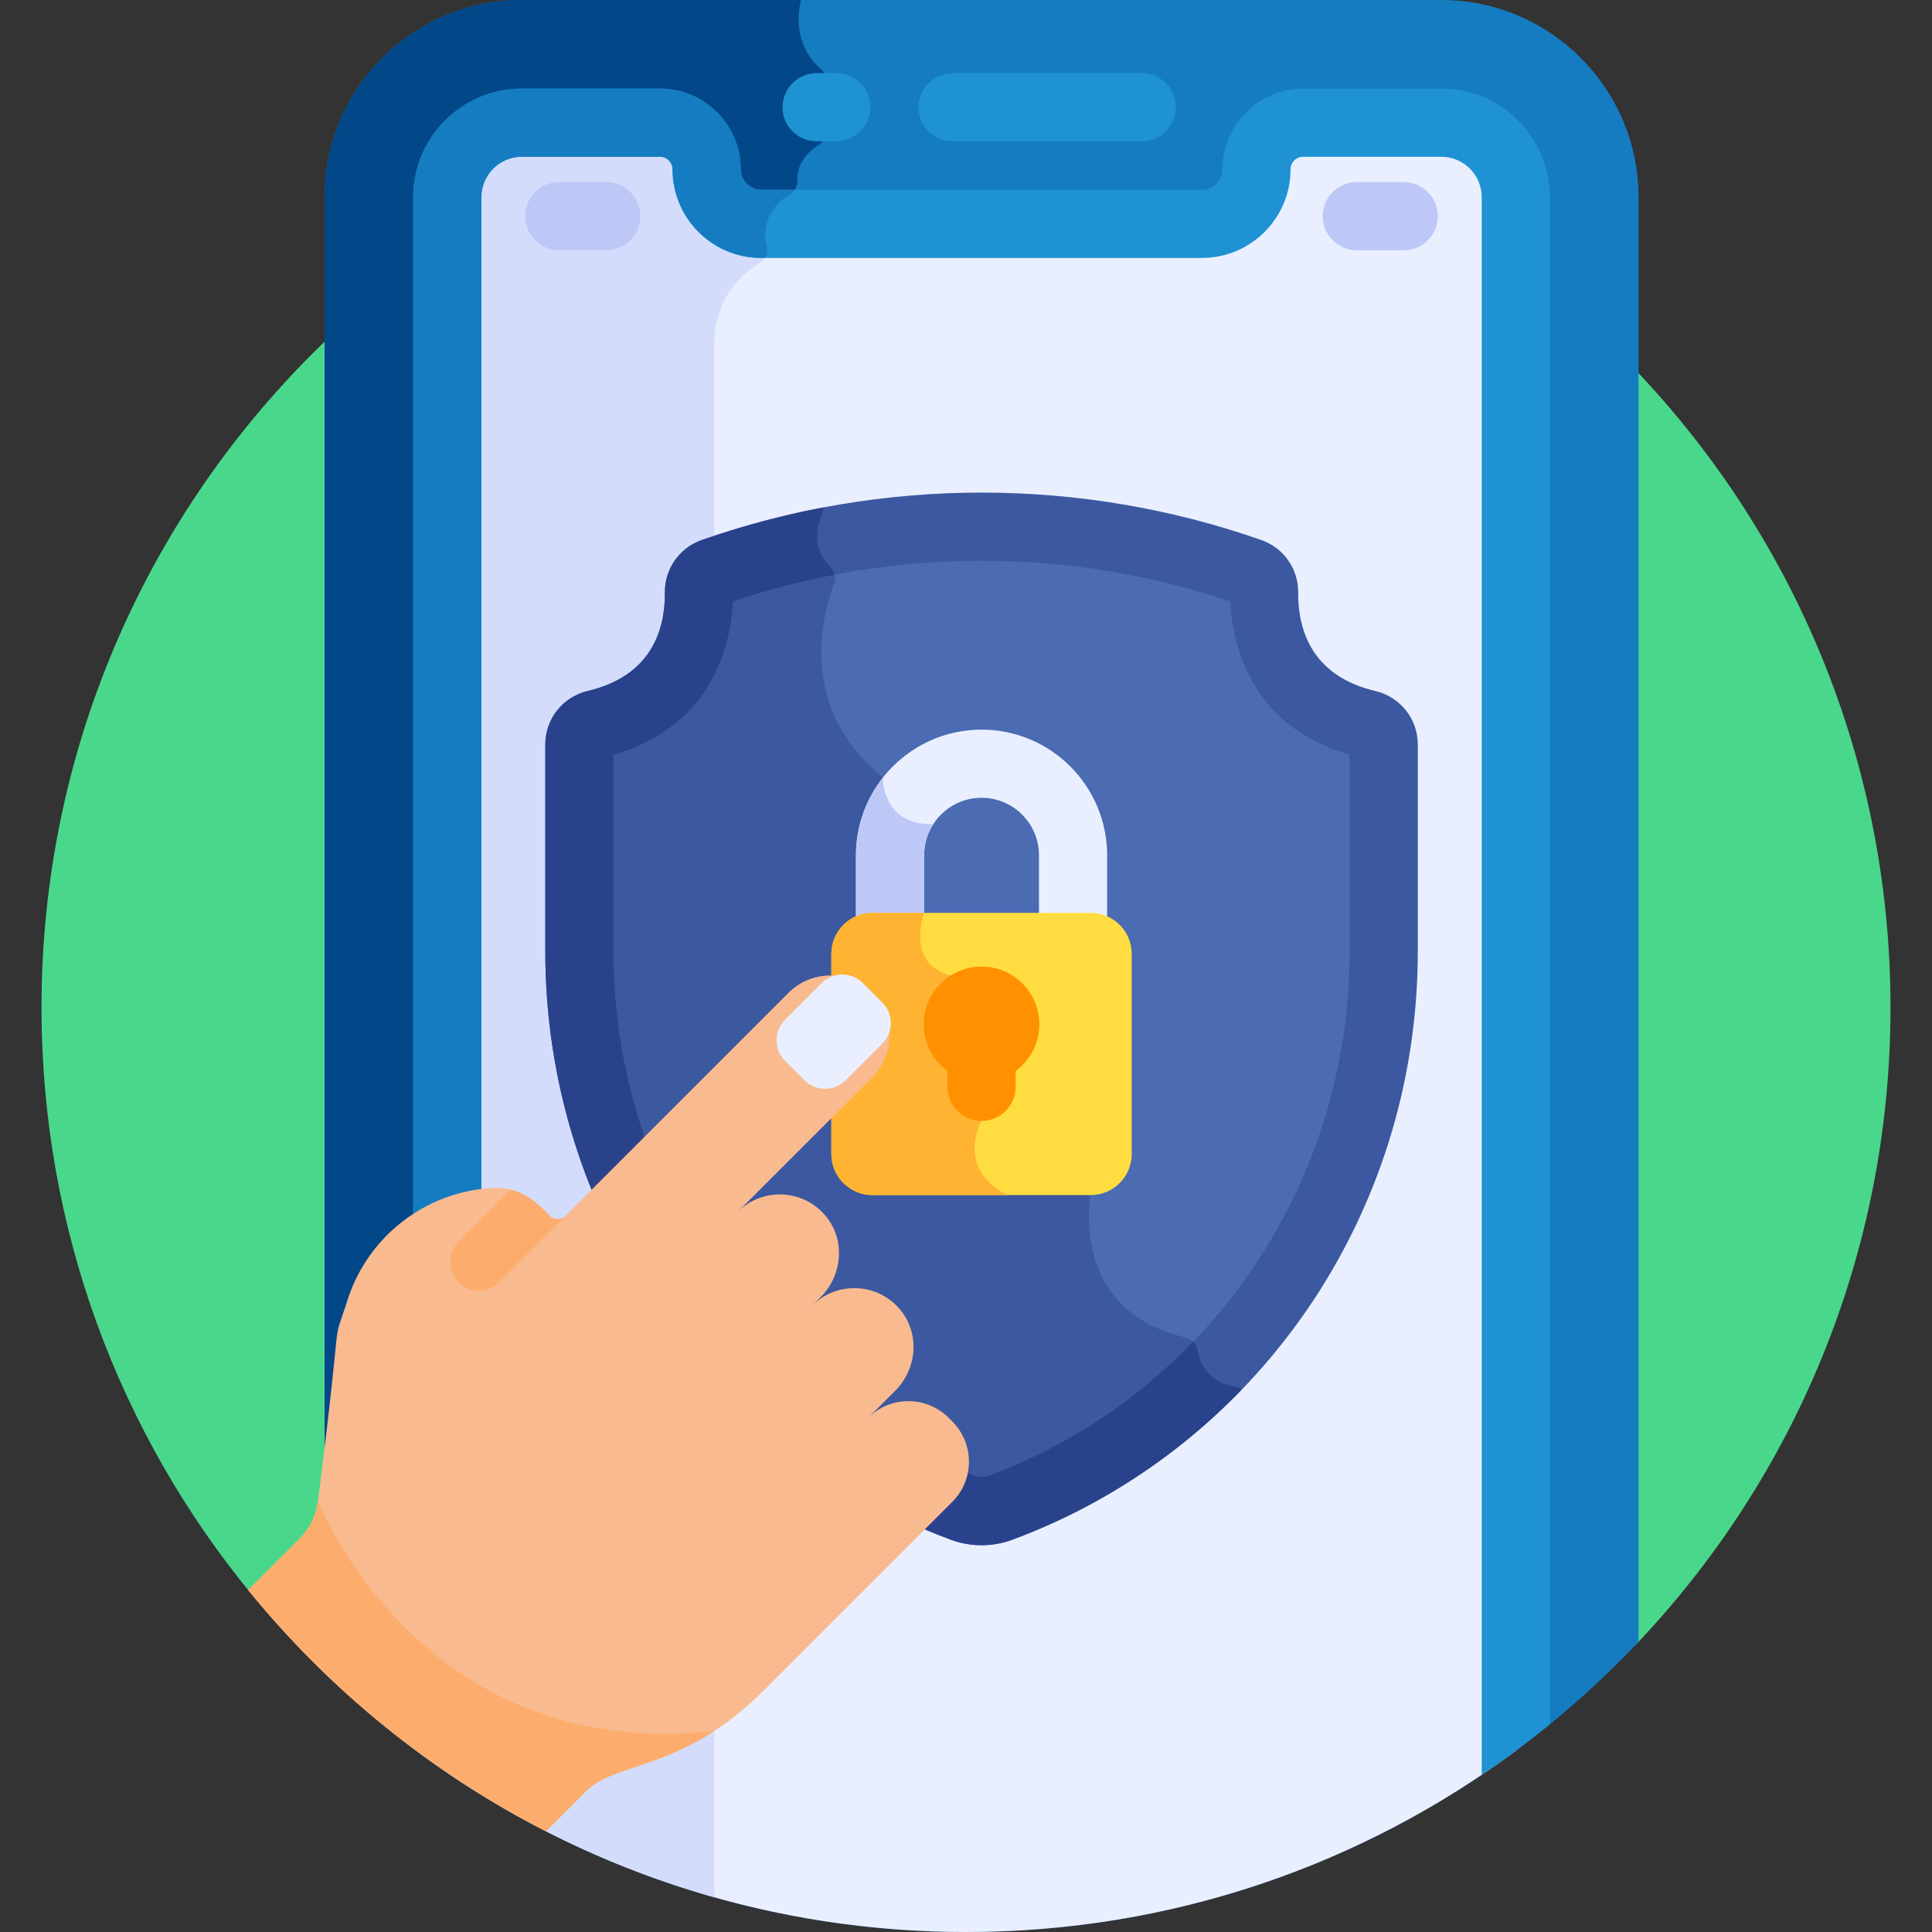 <svg id="Layer_1" enable-background="new 0 0 512 512" height="512" viewBox="0 0 512 512" width="512" xmlns="http://www.w3.org/2000/svg"><rect x="0" y="0" width="512" height="512" fill="#333333" stroke="none"/><g><path d="m433.323 436.061c41.932-43.968 67.678-103.509 67.678-169.063 0-135.311-109.691-245.002-245.002-245.002s-245.002 109.691-245.002 245.002c0 58.996 20.857 113.118 55.593 155.405z" fill="#49d88b"/><path d="m256 512c70.232 0 133.553-29.559 178.224-76.905v-382.835c0-28.816-23.444-52.26-52.26-52.26h-243.684c-28.816 0-52.26 23.444-52.26 52.26v391.167c44.056 42.455 103.965 68.573 169.98 68.573z" fill="#167cc1"/><path d="m217.516 18.313c-6.964-6.257-6.204-14.303-5.237-18.313h-73.999c-28.816 0-52.26 23.444-52.26 52.26v385.525l58.545 47.428c14.164 7.249 29.113 13.182 44.708 17.587 0-161.848 0-399.711 0-411.379 0-12.853 7.777-19.18 12.076-21.696 1.505-.881 2.219-2.626 1.831-4.326-1.801-7.876 3.245-12.187 6.312-14.022 1.221-.73 1.862-2.083 1.813-3.505-.174-4.996 3.351-8.013 5.631-9.434 1.16-.723 1.878-1.97 1.878-3.337v-13.891c0-1.105-.476-2.159-1.298-2.897z" fill="#024788"/><path d="m381.964 32.514h-36.624c-6.828 0-12.362 5.535-12.362 12.362 0 7.948-6.503 14.451-14.451 14.451h-116.809c-7.948 0-14.451-6.503-14.451-14.451 0-6.827-5.535-12.362-12.362-12.362h-36.625c-10.905 0-19.746 8.84-19.746 19.745v417.564c39.198 26.618 86.514 42.177 137.466 42.177 54.58 0 104.985-17.856 145.71-48.033 0-146.659 0-401.171 0-411.707 0-10.906-8.84-19.746-19.746-19.746z" fill="#e9efff"/><path d="m203.18 65.398c-.532-2.329-.457-4.338-.02-6.072h-1.442c-7.948 0-14.451-6.503-14.451-14.451 0-6.827-5.535-12.362-12.362-12.362h-36.625c-10.905 0-19.746 8.84-19.746 19.745v411.865l26.1 21.144c14.141 7.23 29.073 13.134 44.639 17.53 0-161.85 0-399.711 0-411.379 0-12.853 7.777-19.18 12.076-21.696 1.505-.879 2.22-2.624 1.831-4.324z" fill="#d3dcfb"/><path d="m381.964 23.482h-36.624c-11.796 0-21.394 9.597-21.394 21.394 0 2.938-2.482 5.419-5.419 5.419h-116.809c-2.938 0-5.419-2.481-5.419-5.419 0-11.796-9.597-21.394-21.394-21.394h-36.625c-15.868 0-28.777 12.91-28.777 28.778v411.134c5.824 4.351 11.856 8.439 18.063 12.268v-423.402c0-5.908 4.806-10.715 10.714-10.715h36.625c1.836 0 3.33 1.493 3.33 3.33 0 12.948 10.534 23.482 23.482 23.482h116.809c12.948 0 23.482-10.535 23.482-23.482 0-1.837 1.494-3.33 3.33-3.33h36.625c5.908 0 10.714 4.806 10.714 10.715v418.098c6.233-4.197 12.256-8.68 18.063-13.417v-404.681c.002-15.868-12.907-28.778-28.776-28.778z" fill="#1e92d3"/><path d="m201.718 50.295c-2.938 0-5.419-2.481-5.419-5.419 0-11.796-9.597-21.394-21.394-21.394h-36.625c-15.868 0-28.777 12.91-28.777 28.778v404.548l18.063 14.633v-419.181c0-5.908 4.806-10.715 10.714-10.715h36.625c1.836 0 3.33 1.493 3.33 3.33 0 12.948 10.534 23.482 23.482 23.482h1.005c.516-.866.695-1.92.458-2.959-1.801-7.876 3.245-12.187 6.312-14.022.461-.276.81-.659 1.1-1.082h-8.874z" fill="#167cc1"/><g><path d="m221.624 37.45h-5.219c-4.988 0-9.032-4.043-9.032-9.032 0-4.988 4.044-9.032 9.032-9.032h5.219c4.988 0 9.032 4.043 9.032 9.032s-4.044 9.032-9.032 9.032z" fill="#1e92d3"/></g><g><path d="m302.591 37.45h-50.141c-4.988 0-9.032-4.043-9.032-9.032 0-4.988 4.044-9.032 9.032-9.032h50.141c4.988 0 9.032 4.043 9.032 9.032-.001 4.989-4.044 9.032-9.032 9.032z" fill="#1e92d3"/></g><g><path d="m160.674 66.315h-12.443c-4.988 0-9.032-4.043-9.032-9.032s4.044-9.032 9.032-9.032h12.443c4.988 0 9.032 4.043 9.032 9.032-.001 4.989-4.044 9.032-9.032 9.032z" fill="#bec8f7"/></g><g><path d="m372.014 66.315h-12.443c-4.988 0-9.032-4.043-9.032-9.032s4.044-9.032 9.032-9.032h12.443c4.988 0 9.032 4.043 9.032 9.032s-4.044 9.032-9.032 9.032z" fill="#bec8f7"/></g><path d="m362.393 191.909c-24.926-5.902-27.462-26.397-27.389-35.014.02-2.36-1.47-4.464-3.697-5.246-46.079-16.168-96.289-16.168-142.368 0-2.226.781-3.717 2.886-3.697 5.246.073 8.617-2.464 29.113-27.389 35.014-2.512.595-4.306 2.809-4.306 5.391v54.861c0 66.1 40.571 124.782 101.571 147.407 3.232 1.199 6.778 1.199 10.01 0 60.962-22.612 101.571-81.273 101.571-147.407v-54.861c0-2.582-1.794-4.796-4.306-5.391z" fill="#4b6bb2"/><path d="m320.446 364.13c-1.954-2.044-2.768-4.567-3.1-6.436-.287-1.612-1.539-2.869-3.134-3.241-27.228-6.348-26.112-30.303-25.376-36.354.113-.93-.082-1.87-.57-2.669l-43.066-70.449c-.196-.32-.346-.665-.448-1.026l-10.382-36.695c-.227-.801-.703-1.509-1.341-2.044-21.674-18.216-15.01-42.55-11.976-50.584.594-1.572.126-3.3-1.077-4.474-2.015-1.966-2.946-4.123-3.268-6.195-9.375 1.933-18.655 4.488-27.771 7.687-2.226.781-3.717 2.886-3.697 5.246.073 8.617-2.464 29.113-27.389 35.015-2.512.595-4.306 2.809-4.306 5.391v54.861c0 66.101 40.571 124.782 101.571 147.407 3.232 1.199 6.778 1.199 10.01 0 21.184-7.859 39.901-20.077 55.32-35.44z" fill="#3c58a0"/><g><path d="m251.977 408.037c-65.008-24.113-107.463-86.442-107.463-155.876v-54.861c0-6.778 4.629-12.61 11.256-14.179 17.042-4.035 20.522-16.447 20.44-26.149-.053-6.217 3.86-11.78 9.735-13.844 47.835-16.784 100.521-16.781 148.351-.001 5.879 2.065 9.791 7.629 9.738 13.845-.082 9.702 3.397 22.115 20.439 26.149h.001c6.627 1.569 11.256 7.401 11.256 14.179v54.861c0 69.949-42.912 131.931-107.462 155.876-5.253 1.947-11.036 1.948-16.291 0zm-89.399-208.03v52.154c0 61.358 37.279 117.28 95.681 138.939 1.2.446 2.525.447 3.729 0 57.424-21.3 95.68-76.51 95.68-138.939v-52.154c-27.009-7.725-31.171-30.498-31.644-40.625-42.593-14.376-89.203-14.378-131.801 0-.474 10.127-4.637 32.9-31.645 40.625z" fill="#3c58a0"/></g><path d="m317.345 357.694c-.148-.833-.557-1.567-1.134-2.137-14.915 15.488-33.287 27.777-54.224 35.543-1.204.447-2.529.446-3.729 0-58.402-21.659-95.681-77.581-95.681-138.939v-52.154c27.008-7.725 31.171-30.498 31.644-40.625 8.842-2.984 17.859-5.34 26.976-7.085-.187-.795-.606-1.54-1.221-2.14-4.979-4.858-3.404-10.891-2.122-13.903.242-.568.32-1.172.289-1.77-10.899 2.068-21.666 4.947-32.198 8.643-5.875 2.064-9.788 7.626-9.735 13.844.082 9.702-3.397 22.115-20.44 26.149-6.627 1.569-11.256 7.401-11.256 14.179v54.861c0 69.434 42.455 131.763 107.463 155.876 5.254 1.948 11.038 1.947 16.291 0 23.479-8.71 44.076-22.47 60.806-39.797-.538-.391-1.171-.663-1.861-.772-7.21-1.144-9.281-6.477-9.868-9.773z" fill="#2a428c"/><path d="m284.371 253.53c-4.988 0-9.032-4.043-9.032-9.032v-17.855c0-8.392-6.827-15.219-15.217-15.219-8.391 0-15.218 6.827-15.218 15.219v17.855c0 4.988-4.044 9.032-9.032 9.032s-9.032-4.043-9.032-9.032v-17.855c0-18.351 14.93-33.282 33.281-33.282s33.281 14.93 33.281 33.282v17.855c.001 4.989-4.043 9.032-9.031 9.032z" fill="#e9efff"/><path d="m244.904 226.643c0-3.04.906-5.869 2.447-8.248-12.401.443-13.371-10.234-13.442-12.222-4.423 5.651-7.069 12.755-7.069 20.471v17.855c0 4.754 3.675 8.641 8.338 8.997.608-.01 1.206-.023 1.789-.038 4.47-.542 7.936-4.342 7.936-8.959v-17.856z" fill="#bec8f7"/><path d="m289.045 241.917h-57.845c-6.009 0-10.88 4.871-10.88 10.88v53.027c0 6.009 4.871 10.88 10.88 10.88h57.844c6.008 0 10.879-4.871 10.879-10.88v-53.027c.001-6.008-4.87-10.88-10.878-10.88z" fill="#ffdd40"/><path d="m231.2 241.917c-6.009 0-10.88 4.871-10.88 10.88v53.027c0 6.009 4.871 10.88 10.88 10.88h35.745c-14.049-7.231-6.823-19.645-6.823-19.645l-8.153-38.546c-12.116-3.004-7.065-16.595-7.065-16.595h-13.704z" fill="#ffb332"/><path d="m252.387 376.723-1.011-1.012c-5.852-5.852-15.427-5.852-21.279 0l7.159-7.159c5.687-5.686 6.54-14.82 1.572-21.144-5.922-7.538-16.991-8.018-23.568-1.441l2.248-2.248c5.686-5.686 6.54-14.82 1.572-21.144-5.921-7.538-16.99-8.019-23.568-1.441l35.44-35.44c5.686-5.686 6.539-14.82 1.571-21.144-5.922-7.538-16.99-8.018-23.568-1.441l-59.153 59.153c-1.165 1.165-3.062 1.135-4.184-.072-2.896-3.115-7.419-7.847-15.384-7.354-17.444 1.081-32.485 12.653-38 29.242-4.872 15.31-.779-2.788-7.959 53.647-.43 3.753-2.119 7.25-4.791 9.922l-13.725 13.725c21.472 26.428 48.33 48.303 78.917 63.932l10.72-10.72c7.802-7.802 25.612-5.204 46.841-26.434 4.704-4.703 37.928-37.927 50.148-50.148 5.854-5.851 5.854-15.427.002-21.279z" fill="#f9ba8f"/><path d="m228.638 260.5 5.195 5.195c2.984 2.984 2.984 7.866 0 10.849l-9.758 9.758c-2.984 2.984-7.866 2.984-10.85 0l-5.195-5.195c-2.984-2.984-2.984-7.866 0-10.85l9.758-9.758c2.984-2.982 7.866-2.982 10.85.001z" fill="#e9efff"/><path d="m121.513 339.824c2.963 2.963 7.766 2.962 10.728 0l17.562-17.562c-1.165 1.165-3.062 1.135-4.184-.072-2.21-2.378-5.375-5.692-10.291-6.91l-13.816 13.816c-2.962 2.963-2.962 7.766.001 10.728z" fill="#fcad6d"/><path d="m275.442 271.466c0-8.447-6.872-15.32-15.319-15.32s-15.32 6.872-15.32 15.32c0 5.068 2.484 9.556 6.288 12.346v4.214c0 4.989 4.044 9.032 9.032 9.032s9.032-4.043 9.032-9.032v-4.214c3.803-2.79 6.287-7.278 6.287-12.346z" fill="#ff9100"/><path d="m65.761 421.372c21.472 26.428 48.33 48.303 78.917 63.932l10.72-10.72c6.148-6.148 18.514-5.847 33.867-15.828-78.246 8.469-104.989-61.031-104.989-61.031-.43 3.753-2.119 7.25-4.791 9.922z" fill="#fcad6d"/></g></svg>